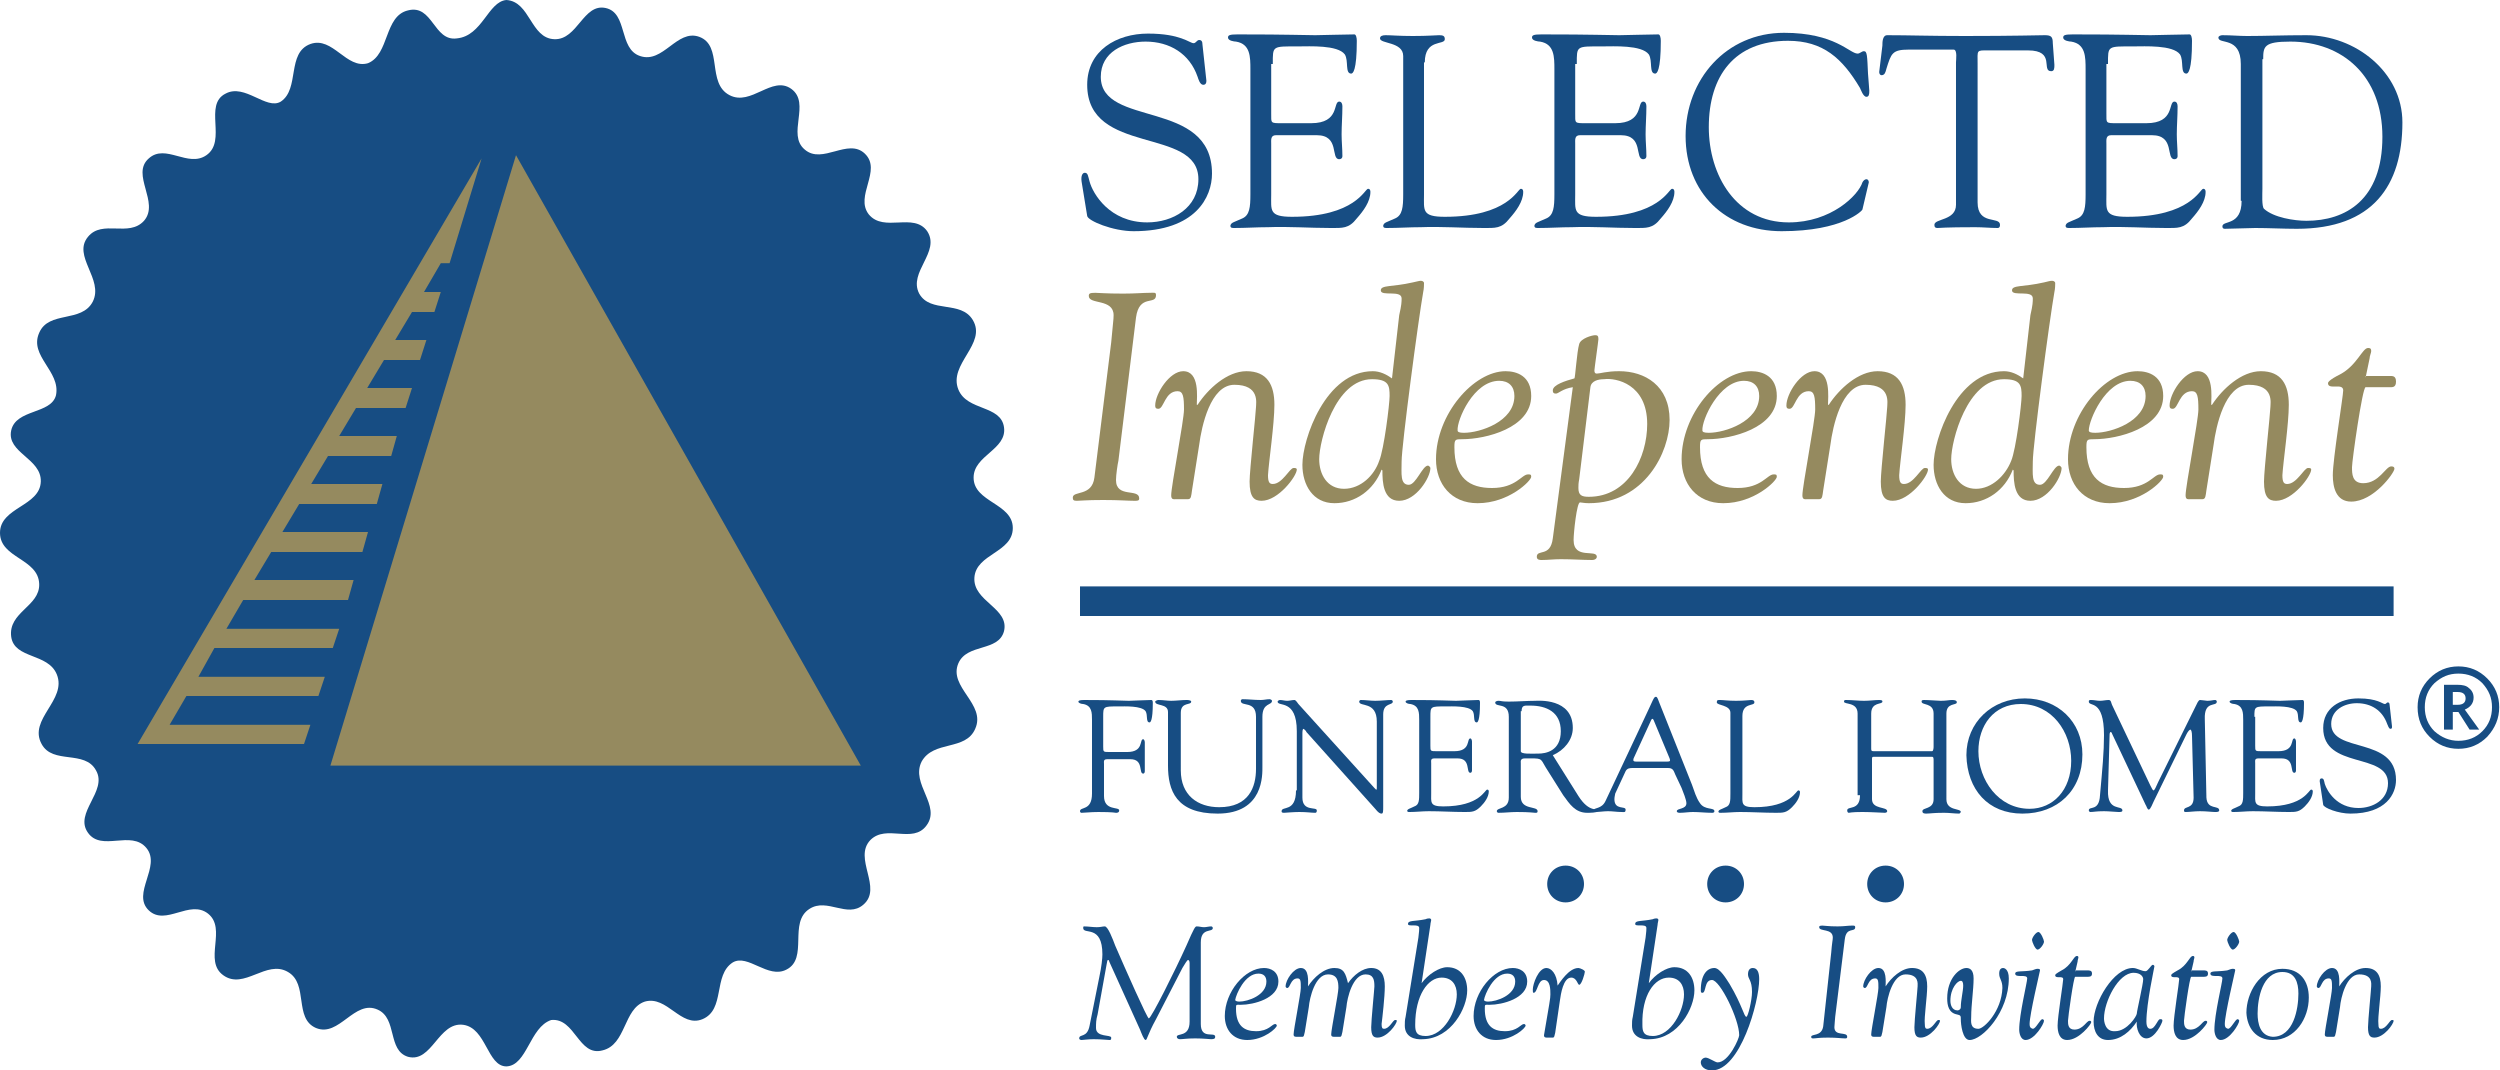 <?xml version="1.0" encoding="utf-8"?>
<!-- Generator: Adobe Illustrator 22.0.1, SVG Export Plug-In . SVG Version: 6.00 Build 0)  -->
<svg version="1.1" xmlns="http://www.w3.org/2000/svg" xmlns:xlink="http://www.w3.org/1999/xlink" x="0px" y="0px" width="312.5px"
	 height="133.8px" viewBox="0 0 312.5 133.8" style="enable-background:new 0 0 312.5 133.8;" xml:space="preserve">
<style type="text/css">
	.st0{fill-rule:evenodd;clip-rule:evenodd;fill:#174D83;}
	.st1{fill:#174D83;}
	.st2{fill-rule:evenodd;clip-rule:evenodd;fill:#958A5F;}
</style>
<g id="Background">
</g>
<g id="Guides">
</g>
<g id="Foreground">
	<g>
		<g>
			<path class="st0" d="M148.7,127.7c0,2-1.6,1.4-1.6,1.9c0,0.2,0.2,0.3,0.4,0.3c0.4,0,0.8-0.1,1.9-0.1c1,0,1.8,0.1,2,0.1
				c0.4,0,0.5-0.1,0.5-0.3c0-0.7-1.8,0.4-1.8-1.6v-10.2c0-1.9,1.5-1.2,1.5-1.8c0-0.1-0.1-0.2-0.2-0.2c-0.3,0-0.6,0.1-0.9,0.1
				c-0.3,0-0.6-0.1-0.9-0.1c-0.2,0-0.3,0.1-1.3,2.4c-1.4,3.1-4.4,9.1-4.7,9.1c-0.2,0-2.9-6.1-4.2-9.1c-0.3-0.8-0.9-2.4-1.3-2.4
				c-0.3,0-0.5,0.1-1,0.1c-0.5,0-1.1-0.1-1.6-0.1c-0.1,0-0.1,0.1-0.1,0.2c0,0.9,2.4-0.5,2.4,3.3c0,0.5-0.1,1.5-0.4,2.9l-1.2,6
				c-0.3,1.6-1.3,1-1.3,1.6c0,0.1,0.1,0.2,0.3,0.2c0.2,0,0.8-0.1,1.5-0.1c1,0,1.7,0.1,2,0.1c0.2,0,0.2-0.1,0.2-0.3
				c0-0.4-1.9,0-1.9-1.2c0-0.6,0-1,0.2-1.7l1.1-6.1c0.1-0.5,0.1-0.7,0.2-0.7c0.1,0,0.1,0,0.2,0.3l3.8,8.4c0.2,0.5,0.5,1.3,0.7,1.3
				c0.2,0,0.2-0.6,1.3-2.6l3.3-6.4c0.3-0.5,0.6-1,0.7-1c0.1,0,0.2,0.1,0.2,0.4V127.7z"/>
			<path class="st0" d="M153.1,127c0,1.7,1,3,2.8,3c2.1,0,3.7-1.5,3.7-1.8c0-0.1-0.1-0.2-0.2-0.2c-0.4,0-0.8,0.9-2.4,0.9
				c-1.5,0-2.5-0.7-2.5-2.8c0-0.6,0-0.5,0.6-0.5c1.6,0,4.7-0.8,4.7-2.9c0-1.3-1-1.7-1.8-1.7C155.6,121,153.1,124,153.1,127z
				 M157.3,121.7c0.7,0,1,0.4,1,1c0,1.7-2.3,2.5-3.4,2.5c-0.3,0-0.5-0.1-0.5-0.2C154.5,124.3,155.6,121.7,157.3,121.7z"/>
			<path class="st0" d="M173.1,123.3c0-1.3-0.4-2.3-1.7-2.3c-1.1,0-2.2,0.9-2.9,1.9c-0.3-1.2-0.5-1.9-1.7-1.9
				c-1.3,0-2.6,1.2-3.3,2.3h0c0-0.5,0.2-2.3-0.9-2.3c-0.9,0-1.9,1.5-1.9,2.3c0,0.1,0.1,0.2,0.2,0.2c0.4,0,0.4-1.2,1.3-1.2
				c0.4,0,0.4,0.4,0.4,1.2c0,0.7-0.9,5.2-0.9,5.8c0,0.3,0.2,0.3,0.4,0.3h0.7c0.2,0,0.2-0.2,0.3-0.6l0.5-3.1c0.1-1.2,0.8-4.1,2.4-4.1
				c1.2,0,1.3,0.9,1.3,1.7c0,0.7-0.9,5.2-0.9,5.8c0,0.3,0.2,0.3,0.4,0.3h0.7c0.2,0,0.2-0.2,0.3-0.6l0.5-3.1c0.1-1.2,0.8-4.1,2.4-4.1
				c1,0,1.1,0.7,1.1,1.5c0,0.3-0.4,4.3-0.4,5.1c0,1.1,0.3,1.3,0.8,1.3c1.2,0,2.4-1.7,2.4-2.1c0-0.1-0.1-0.1-0.2-0.1
				c-0.3,0-0.7,1.1-1.4,1.1c-0.2,0-0.3-0.1-0.3-0.6C172.8,127.2,173.1,124.6,173.1,123.3z"/>
			<path class="st0" d="M180.2,122.2c1.3,0,1.9,0.9,1.9,2.1c0,2-1.6,5.2-3.9,5.2c-1.2,0-1.3-0.6-1.3-1.4
				C176.9,124.4,178.5,122.2,180.2,122.2z M175.7,127.1c-0.1,0.4-0.1,0.7-0.1,1.1c0,1.4,1.2,1.8,2.3,1.7c3.5-0.1,5.5-3.9,5.5-6.1
				c0-1.6-0.8-2.9-2.5-2.9c-1,0-2.4,0.9-3.2,2l0,0l1.1-7.3c0-0.2,0.1-0.5,0.1-0.6c0-0.1-0.1-0.2-0.2-0.2c-0.1,0-0.3,0-0.5,0.1
				c-1.4,0.3-2.2,0.1-2.2,0.6c0,0.4,1.4-0.1,1.4,0.5c0,0.2,0,0.4-0.1,1.2L175.7,127.1z"/>
			<path class="st0" d="M184.2,127c0,1.7,1,3,2.8,3c2.1,0,3.7-1.5,3.7-1.8c0-0.1-0.1-0.2-0.2-0.2c-0.4,0-0.8,0.9-2.4,0.9
				c-1.5,0-2.5-0.7-2.5-2.8c0-0.6,0-0.5,0.6-0.5c1.6,0,4.7-0.8,4.7-2.9c0-1.3-1-1.7-1.8-1.7C186.7,121,184.2,124,184.2,127z
				 M188.4,121.7c0.7,0,1,0.4,1,1c0,1.7-2.3,2.5-3.4,2.5c-0.3,0-0.5-0.1-0.5-0.2C185.6,124.3,186.7,121.7,188.4,121.7z"/>
			<path class="st0" d="M197.3,121c-1.2,0-2.3,1.8-2.6,2.2c-0.1-1.5-0.8-2.2-1.4-2.2c-1,0-1.7,2-1.7,2.7c0,0.2,0,0.4,0.1,0.4
				c0.5,0,0.5-1.6,1.3-1.6c0.8,0,0.8,1.2,0.8,1.8c0,0.5-0.1,1-0.8,5.1c0,0.3,0.2,0.3,0.4,0.3h0.7c0.2,0,0.2-0.2,0.3-0.6l0.6-4.1
				c0.1-0.7,0.4-2.8,1.4-2.8c0.7,0,0.8,0.9,1,0.9c0.3,0,0.7-1.4,0.7-1.6C198.2,121.3,197.5,121,197.3,121z"/>
			<path class="st0" d="M208.6,122.2c1.3,0,1.9,0.9,1.9,2.1c0,2-1.6,5.2-3.9,5.2c-1.2,0-1.3-0.6-1.3-1.4
				C205.2,124.4,206.8,122.2,208.6,122.2z M204.1,127.1c-0.1,0.4-0.1,0.7-0.1,1.1c0,1.4,1.2,1.8,2.3,1.7c3.5-0.1,5.5-3.9,5.5-6.1
				c0-1.6-0.8-2.9-2.5-2.9c-1,0-2.4,0.9-3.2,2l0,0l1.1-7.3c0-0.2,0.1-0.5,0.1-0.6c0-0.1-0.1-0.2-0.2-0.2c-0.1,0-0.3,0-0.5,0.1
				c-1.4,0.3-2.2,0.1-2.2,0.6c0,0.4,1.4-0.1,1.4,0.5c0,0.2,0,0.4-0.1,1.2L204.1,127.1z"/>
			<path class="st0" d="M219.1,121c-0.4,0-0.6,0.3-0.6,0.8c0,0.6,0.5,0.7,0.5,2.2c0,1-0.5,3.1-0.7,3.1c-0.3,0-0.5-1.4-2.1-4.1
				c-0.4-0.6-1.2-2-1.9-2c-0.9,0-1.7,0.8-1.7,2.8c0,0.3,0.1,0.3,0.2,0.3c0.5,0,0.2-1.6,1.2-1.6c1,0,3.4,4.9,3.4,6.9
				c0,0.4-1.3,3.4-2.7,3.4c-0.3,0-1.1-0.6-1.5-0.6c-0.2,0-0.6,0.2-0.6,0.6c0,0.5,0.5,1,1.4,1c3.5,0,5.9-8.5,5.9-11.4v0
				C219.9,121.6,219.7,121,219.1,121z"/>
			<path class="st0" d="M227.9,128.3c-0.2,1.3-1.5,0.9-1.5,1.3c0,0.2,0.1,0.2,0.3,0.2c0.3,0,0.6-0.1,1.8-0.1c1.1,0,1.7,0.1,2.1,0.1
				c0.2,0,0.3,0,0.3-0.2c0-0.7-1.6,0-1.6-1.2c0-0.3,0.1-1.1,0.1-1.3l1.2-9.7c0.2-1.6,1.3-0.8,1.3-1.5c0-0.2-0.1-0.2-0.4-0.2
				c-0.5,0-1,0.1-1.8,0.1c-1.2,0-1.6-0.1-1.9-0.1c-0.4,0-0.4,0.1-0.4,0.2c0,0.6,1.7,0.1,1.7,1.3c0,0.3-0.1,0.6-0.2,1.9L227.9,128.3z
				"/>
			<path class="st0" d="M240.9,123.3c0-1.4-0.5-2.3-1.9-2.3c-1.3,0-2.6,1.2-3.3,2.3h0c0-0.5,0.2-2.3-0.9-2.3c-0.9,0-1.9,1.5-1.9,2.3
				c0,0.1,0.1,0.2,0.2,0.2c0.4,0,0.4-1.2,1.3-1.2c0.4,0,0.4,0.4,0.4,1.2c0,0.7-0.9,5.2-0.9,5.8c0,0.3,0.2,0.3,0.4,0.3h0.7
				c0.2,0,0.2-0.2,0.3-0.6l0.5-3.1c0.1-1.2,0.8-4.1,2.4-4.1c1.7,0,1.5,1.2,1.5,1.5c0,0.3-0.4,4.3-0.4,5.1c0,1.1,0.3,1.3,0.8,1.3
				c1.2,0,2.4-1.7,2.4-2.1c0-0.1-0.1-0.1-0.2-0.1c-0.3,0-0.7,1.1-1.4,1.1c-0.2,0-0.3-0.1-0.3-0.6
				C240.5,127.2,240.9,124.6,240.9,123.3z"/>
			<path class="st0" d="M245.1,122.6c0.2,0,0.3,0.2,0.3,0.6c0,0.7-0.3,1.8-0.3,2.7c0,0.3-0.3,0.4-0.4,0.4c-0.7,0-0.9-0.7-0.9-1.2
				C243.8,123.5,244.7,122.6,245.1,122.6z M247.3,128.6c-1.1,0-0.9-1-0.9-1.5c0-1.5,0.3-3.4,0.3-4.8c0-1.1-0.5-1.3-0.9-1.3
				c-0.9,0-2.4,1.3-2.4,3.8c0,0.9,0.2,1.8,1.2,2c0.5,0.1,0.5,0.2,0.5,0.6c0,0.6,0.2,2.6,1.1,2.6c1.6,0,4.9-3.5,4.9-7.7
				c0-1.2-0.6-1.3-0.7-1.3c-0.3,0-0.5,0.2-0.5,0.7c0,0.7,0.4,0.8,0.4,1.8C250.2,126.4,248,128.6,247.3,128.6z"/>
			<path class="st0" d="M253.7,128c0-1.2,1.3-6.6,1.3-6.7c0-0.1,0-0.2-0.3-0.2c-0.2,0-0.4,0.1-0.7,0.2c-1.3,0.2-2.1,0-2.1,0.4
				c0,0.6,1.5,0,1.5,0.6c0,0.5-1,4.5-1,6.4c0,0.5,0.2,1.3,0.8,1.3c1.1,0,2.3-2,2.3-2.4c0-0.1-0.1-0.2-0.2-0.2
				c-0.3,0-0.8,1.2-1.2,1.2C253.8,128.5,253.7,128.4,253.7,128z M255.5,117.7c0-0.2-0.4-1.2-0.7-1.2c-0.3,0-0.8,0.7-0.8,1
				c0,0.2,0.4,1.2,0.7,1.2C255,118.7,255.5,118,255.5,117.7z"/>
			<path class="st0" d="M259.4,121.5l0.3-1.3c0-0.2,0.1-0.4,0.1-0.5c0-0.2-0.1-0.2-0.2-0.2c-0.4,0-0.7,1.2-1.9,1.8
				c-0.7,0.4-0.8,0.5-0.8,0.6c0,0.5,1,0,1,0.5c0,0.4-0.7,4.7-0.7,5.8c0,0.8,0.2,1.8,1.2,1.8c1.5,0,3-2,3-2.2c0-0.1,0-0.2-0.2-0.2
				c-0.4,0-0.8,1.1-1.9,1.1c-0.8,0-0.8-0.7-0.8-1.1c0-0.4,0.7-5.5,0.9-5.5h1.5c0.3,0,0.6,0,0.6-0.4c0-0.4-0.3-0.4-0.6-0.4H259.4z"/>
			<path class="st0" d="M263,127.3c0-2.1,1.8-5.7,3.7-5.7c0.9,0,1.2,0.5,1.2,0.8c0,0.6-0.8,4-0.8,4.3c0,0.3-1.2,2.2-2.7,2.2
				C263.1,129,263,127.6,263,127.3z M261.7,127.7c0,1.2,0.5,2.3,1.8,2.3c1.6,0,2.8-1.1,3.6-2.3l0,0c-0.1,0.8,0.3,2.1,1.2,2.1
				c1.1,0,2-2,2-2.2c0-0.2-0.1-0.2-0.3-0.2c-0.3,0-0.6,1.2-1.2,1.2c-0.1,0-0.5,0-0.5-0.9c0-2.3,1-6.8,1-6.9c0-0.1-0.1-0.2-0.2-0.2
				c-0.2,0-0.6,0.8-0.9,0.8c-0.3,0-0.5-0.1-0.8-0.2c-0.3-0.1-0.5-0.2-0.8-0.2C264.2,121,261.7,125.3,261.7,127.7z"/>
			<path class="st0" d="M273.9,121.5l0.3-1.3c0-0.2,0.1-0.4,0.1-0.5c0-0.2-0.1-0.2-0.2-0.2c-0.4,0-0.7,1.2-1.9,1.8
				c-0.7,0.4-0.8,0.5-0.8,0.6c0,0.5,1,0,1,0.5c0,0.4-0.7,4.7-0.7,5.8c0,0.8,0.2,1.8,1.2,1.8c1.5,0,3-2,3-2.2c0-0.1,0-0.2-0.2-0.2
				c-0.4,0-0.8,1.1-1.9,1.1c-0.8,0-0.8-0.7-0.8-1.1c0-0.4,0.7-5.5,0.9-5.5h1.5c0.3,0,0.6,0,0.6-0.4c0-0.4-0.3-0.4-0.6-0.4H273.9z"/>
			<path class="st0" d="M278.1,128c0-1.2,1.3-6.6,1.3-6.7c0-0.1,0-0.2-0.3-0.2c-0.2,0-0.4,0.1-0.7,0.2c-1.3,0.2-2.1,0-2.1,0.4
				c0,0.6,1.5,0,1.5,0.6c0,0.5-1,4.5-1,6.4c0,0.5,0.2,1.3,0.8,1.3c1.1,0,2.3-2,2.3-2.4c0-0.1-0.1-0.2-0.2-0.2
				c-0.3,0-0.8,1.2-1.2,1.2C278.2,128.5,278.1,128.4,278.1,128z M279.9,117.7c0-0.2-0.4-1.2-0.7-1.2c-0.3,0-0.8,0.7-0.8,1
				c0,0.2,0.4,1.2,0.7,1.2C279.4,118.7,279.9,118,279.9,117.7z"/>
			<path class="st0" d="M284.1,130c2.8,0,4.5-2.7,4.5-5.3c0-2.1-1.1-3.6-3.3-3.6c-2.8,0-4.5,3-4.5,5.5
				C280.9,128.5,282,130,284.1,130z M282.2,126.7c0-1.9,0.6-5.2,3.1-5.2c1.6,0,2,1.3,2,2.7c0,1.9-0.6,5.4-3.2,5.4
				C282.5,129.5,282.2,127.9,282.2,126.7z"/>
			<path class="st0" d="M297.6,123.3c0-1.4-0.5-2.3-1.9-2.3c-1.3,0-2.6,1.2-3.3,2.3h0c0-0.5,0.2-2.3-0.9-2.3c-0.9,0-1.9,1.5-1.9,2.3
				c0,0.1,0.1,0.2,0.2,0.2c0.4,0,0.4-1.2,1.3-1.2c0.4,0,0.4,0.4,0.4,1.2c0,0.7-0.9,5.2-0.9,5.8c0,0.3,0.2,0.3,0.4,0.3h0.7
				c0.2,0,0.2-0.2,0.3-0.6l0.5-3.1c0.1-1.2,0.8-4.1,2.4-4.1c1.7,0,1.5,1.2,1.5,1.5c0,0.3-0.4,4.3-0.4,5.1c0,1.1,0.3,1.3,0.8,1.3
				c1.2,0,2.4-1.7,2.4-2.1c0-0.1-0.1-0.1-0.2-0.1c-0.3,0-0.7,1.1-1.4,1.1c-0.2,0-0.3-0.1-0.3-0.6
				C297.2,127.2,297.6,124.6,297.6,123.3z"/>
		</g>
		<g>
			<g>
				<path class="st1" d="M193.4,110.5c0-1.3,1-2.3,2.3-2.3c1.3,0,2.3,1,2.3,2.3c0,1.3-1,2.3-2.3,2.3
					C194.4,112.8,193.4,111.8,193.4,110.5z"/>
				<path class="st1" d="M195.7,110.5"/>
			</g>
			<g>
				<path class="st1" d="M213.4,110.5c0-1.3,1-2.3,2.3-2.3c1.3,0,2.3,1,2.3,2.3c0,1.3-1,2.3-2.3,2.3
					C214.4,112.8,213.4,111.8,213.4,110.5z"/>
				<path class="st1" d="M215.7,110.5"/>
			</g>
			<g>
				<path class="st1" d="M233.4,110.5c0-1.3,1-2.3,2.3-2.3c1.3,0,2.3,1,2.3,2.3c0,1.3-1,2.3-2.3,2.3
					C234.4,112.8,233.4,111.8,233.4,110.5z"/>
				<path class="st1" d="M235.7,110.5"/>
			</g>
		</g>
		<path class="st0" d="M307.3,83.3c1.4,0,2.6,0.5,3.6,1.5c1,1,1.5,2.2,1.5,3.6c0,1.4-0.5,2.6-1.5,3.7c-1,1-2.2,1.5-3.6,1.5
			s-2.6-0.5-3.6-1.5c-1-1-1.5-2.2-1.5-3.7c0-1.4,0.5-2.6,1.5-3.6C304.7,83.8,305.9,83.3,307.3,83.3z M307.3,92.6
			c1.2,0,2.2-0.4,3-1.2c0.8-0.8,1.2-1.8,1.2-3c0-1.2-0.4-2.1-1.2-3c-0.8-0.8-1.8-1.2-3-1.2c-1.2,0-2.1,0.4-3,1.2
			c-0.8,0.8-1.2,1.8-1.2,3c0,1.2,0.4,2.2,1.2,3C305.2,92.2,306.2,92.6,307.3,92.6z M309.9,91.2h-1.2l-1.4-2.2h-0.7v2.2h-1.1v-5.6
			h1.7c0.6,0,1.1,0.1,1.4,0.4c0.4,0.3,0.6,0.7,0.6,1.2c0,0.7-0.4,1.2-1.1,1.5L309.9,91.2z M306.6,88.1h0.6c0.7,0,1-0.3,1-0.8
			c0-0.5-0.3-0.8-1-0.8h-0.6V88.1z"/>
		<g>
			<path class="st0" d="M63.3,133.3c-2.4,0-2.5-4.8-5.4-5.2c-3.1-0.4-3.9,4.8-6.9,4c-2.6-0.8-1.3-4.8-3.8-5.9
				c-2.9-1.3-4.8,3.5-7.7,2.3c-2.8-1.2-0.9-5.5-3.5-7c-2.7-1.6-5.5,2.3-8.1,0.4c-2.5-1.8,0.5-5.8-1.9-7.7c-2.3-1.8-5.3,1.6-7.4-0.4
				c-2.2-2.1,1.6-5.5-0.3-7.8c-1.9-2.3-5.6,0.5-7.3-1.9c-1.8-2.5,2.5-5.2,1-7.8c-1.4-2.6-5.4-0.7-6.8-3.3c-1.7-3.1,3.2-5.5,1.9-8.7
				c-1.1-2.7-5.3-1.9-5.7-4.7C1,76.5,5,75.8,4.9,73C4.8,69.8,0,69.8,0,66.6c0-3.2,5-3.3,5.1-6.4c0.1-2.9-4.3-3.6-3.7-6.4
				C2,51.1,6.4,51.8,7,49.4c0.6-3-3.4-4.9-2.1-7.8c1.2-2.8,5.3-1.2,6.7-3.9C13,34.9,9,32,11,29.6c1.8-2.2,5.1,0.1,7-2
				c2-2.3-1.7-5.8,0.6-7.8c2.1-1.9,4.9,1.2,7.2-0.4c2.6-1.8-0.4-6.3,2.4-7.7c2.4-1.3,5.1,2.1,6.9,1c2.4-1.6,0.7-6.1,3.7-7.2
				c2.8-1,4.5,3.2,7.2,2.4C48.7,6.8,48,2,51,1.3c3.1-0.8,3.2,3.9,6.1,3.5C60.3,4.5,61,0.2,63.3,0c3,0.2,3,4.8,6,4.9
				c2.9,0.1,3.6-4.5,6.4-3.9c2.8,0.6,1.6,5.1,4.3,6c2.9,1,4.6-3.4,7.4-2.4c3,1.1,0.9,5.8,3.8,7.3c2.7,1.4,5.3-2.5,7.7-0.8
				c2.5,1.8-0.6,5.7,1.7,7.6c2.2,1.9,5.4-1.5,7.5,0.5c2.2,2.1-1.3,5.3,0.5,7.6c1.9,2.3,5.6-0.3,7.3,2.1c1.7,2.6-2.4,5.1-1,7.8
				c1.4,2.5,5.2,0.8,6.7,3.3c1.8,3-3.1,5.5-1.8,8.7c1.1,2.7,5.3,1.9,5.7,4.7c0.4,2.8-3.8,3.5-3.8,6.3c0,3.1,4.9,3.2,4.9,6.3
				c0,3.1-4.6,3.2-4.8,6.2c-0.2,3,4.4,3.8,3.7,6.7c-0.7,2.6-4.6,1.5-5.7,4c-1.3,3,3.5,5.1,2.1,8.2c-1.2,2.8-5.2,1.4-6.7,4.1
				c-1.4,2.8,2.5,5.5,0.6,8c-1.7,2.3-5-0.2-7,1.8c-2.2,2.3,1.6,6-0.9,8.1c-2,1.7-4.5-0.9-6.7,0.5c-2.7,1.7-0.1,6.2-2.9,7.6
				c-2.3,1.2-4.8-2-6.7-0.9c-2.5,1.6-0.9,5.9-3.8,7.1c-2.7,1.1-4.4-3-7.2-2.2c-2.7,0.9-2.3,5.4-5.3,6.1c-3,0.8-3.4-4.1-6.4-3.8
				C66.2,128.4,65.9,133.2,63.3,133.3z"/>
			<polygon class="st2" points="64.5,19.4 41.3,95.7 107.6,95.7 			"/>
			<polygon class="st2" points="60.2,19.8 56.2,32.9 55.1,32.9 53,36.5 55.1,36.5 54.3,39 51.5,39 49.4,42.5 53.3,42.5 52.5,45 
				48,45 45.9,48.5 51.5,48.5 50.7,51 44.5,51 42.4,54.5 49.6,54.5 48.9,57 41,57 38.9,60.5 47.8,60.5 47.1,63 37.4,63 35.3,66.5 
				46,66.5 45.3,69 33.9,69 31.8,72.5 44.2,72.5 43.5,75 30.4,75 28.3,78.6 42.4,78.6 41.6,81 26.8,81 24.8,84.6 40.6,84.6 39.8,87 
				23.3,87 21.2,90.6 38.8,90.6 38,93 17.2,93 			"/>
		</g>
		<g>
			<path class="st0" d="M135.9,27c0.1,0.6,3.2,1.9,5.8,1.9c7.8,0,9.8-4.3,9.8-7.2c0-9.4-13.9-5.7-13.9-12.1c0-3.1,2.9-4.4,5.6-4.4
				c3,0,5.5,1.5,6.5,4.4c0.1,0.3,0.3,1,0.7,1c0.3,0,0.4-0.2,0.4-0.5l-0.5-4.6c0-0.4-0.2-0.5-0.4-0.5c-0.3,0-0.4,0.4-0.7,0.4
				c-0.5,0-1.6-1.2-5.7-1.2c-3.9,0-7.6,2.1-7.6,6.4c0,8.9,13.9,5.2,13.9,11.8c0,3.6-3.2,5.4-6.4,5.4c-4.7,0-6.8-3.6-7.2-5.1
				c-0.2-0.7-0.2-1.1-0.6-1.1c-0.3,0-0.5,0.4-0.4,1.1L135.9,27z"/>
			<path class="st0" d="M159.1,8c0-2.3-0.1-2.2,3.2-2.2c1.4,0,4.9-0.2,5.8,1c0.5,0.8,0,2.4,0.8,2.4c0.2,0,0.7-0.3,0.7-4.1
				c0-0.4-0.1-0.8-0.3-0.8c-1.1,0-4.2,0.1-4.9,0.1c-1.4,0-3.2-0.1-9.7-0.1c-1,0-1.2,0.1-1.2,0.4c0,0.4,0.8,0.5,1,0.5
				c1.8,0.3,1.8,1.9,1.8,3.5v15.6c0,1.6-0.1,2.6-1,3c-1.1,0.5-1.4,0.5-1.5,0.9c0,0.3,0.2,0.3,0.5,0.3c1.4,0,2.8-0.1,4.2-0.1
				c2.6-0.1,5.2,0.1,7.8,0.1c1.5,0,2.3,0.1,3.3-1.2c0.8-0.9,1.7-2.1,1.7-3.3c0-0.1,0-0.4-0.3-0.4c-0.4,0-1.6,3.5-9.5,3.5
				c-2.9,0-2.6-0.8-2.6-2.8v-6.3c0-0.5-0.1-1.1,0.6-1.1h5.1c2.9,0,1.7,3,2.8,3c0.2,0,0.4-0.1,0.4-0.4c0-0.9-0.1-1.8-0.1-2.7
				c0-1.1,0.1-2.3,0.1-3.5c0-0.3-0.1-0.6-0.4-0.6c-0.8,0,0.1,2.7-3.5,2.7h-3.7c-1.4,0-1.3,0-1.3-1.2V8z"/>
			<path class="st0" d="M178.1,7.8c0-3,2.5-2.1,2.5-2.9c0-0.4-0.2-0.5-0.7-0.5c-0.5,0-1.3,0.1-3.3,0.1c-1.7,0-2.7-0.1-3.4-0.1
				c-0.4,0-0.7,0.1-0.7,0.4c0,0.7,2.9,0.4,2.9,2.2v17.3c0,1.6-0.1,2.6-1,3c-1.1,0.5-1.4,0.5-1.5,0.9c0,0.3,0.2,0.3,0.5,0.3
				c1.4,0,2.8-0.1,4.2-0.1c2.6-0.1,5.2,0.1,7.8,0.1c1.5,0,2.3,0.1,3.3-1.2c0.8-0.9,1.7-2.1,1.7-3.3c0-0.1,0-0.4-0.3-0.4
				c-0.4,0-1.6,3.5-9.5,3.5c-2.9,0-2.6-0.8-2.6-2.8V7.8z"/>
			<path class="st0" d="M197.1,8c0-2.3-0.1-2.2,3.2-2.2c1.4,0,4.9-0.2,5.8,1c0.5,0.8,0,2.4,0.8,2.4c0.2,0,0.7-0.3,0.7-4.1
				c0-0.4-0.1-0.8-0.3-0.8c-1.1,0-4.2,0.1-4.9,0.1c-1.4,0-3.2-0.1-9.7-0.1c-1,0-1.2,0.1-1.2,0.4c0,0.4,0.8,0.5,1,0.5
				c1.8,0.3,1.8,1.9,1.8,3.5v15.6c0,1.6-0.1,2.6-1,3c-1.1,0.5-1.4,0.5-1.5,0.9c0,0.3,0.2,0.3,0.5,0.3c1.4,0,2.8-0.1,4.2-0.1
				c2.6-0.1,5.2,0.1,7.8,0.1c1.5,0,2.3,0.1,3.3-1.2c0.8-0.9,1.7-2.1,1.7-3.3c0-0.1,0-0.4-0.3-0.4c-0.4,0-1.6,3.5-9.5,3.5
				c-2.9,0-2.6-0.8-2.6-2.8v-6.3c0-0.5-0.1-1.1,0.6-1.1h5.1c2.9,0,1.7,3,2.8,3c0.2,0,0.4-0.1,0.4-0.4c0-0.9-0.1-1.8-0.1-2.7
				c0-1.1,0.1-2.3,0.1-3.5c0-0.3-0.1-0.6-0.4-0.6c-0.8,0,0.1,2.7-3.5,2.7h-3.7c-1.4,0-1.3,0-1.3-1.2V8z"/>
			<path class="st0" d="M210.7,17c0,7.1,5,11.9,12,11.9c7.7,0,10.1-2.6,10.1-2.7l0.8-3.4c0-0.2-0.1-0.4-0.3-0.4
				c-0.2,0-0.4,0.2-0.5,0.4c-0.5,1.6-3.9,5-9.2,5c-6.6,0-10-5.9-10-11.9c0-6.4,3.2-10.8,9.9-10.8c4.4,0,6.8,2.2,9,5.9
				c0.1,0.2,0.4,1.1,0.8,1.1c0.6,0,0.3-1.1,0.2-2.9c-0.1-2.2-0.1-2.8-0.5-2.8c-0.3,0-0.5,0.3-0.8,0.3c-1,0-2.8-2.6-9.2-2.6
				C215.8,4.1,210.7,9.9,210.7,17z"/>
			<path class="st0" d="M244.5,25.6c0,2-2.7,1.7-2.7,2.5c0,0.3,0.1,0.4,0.4,0.4c0.2,0,0.9-0.1,4.7-0.1c1,0,1.9,0.1,2.8,0.1
				c0.3,0,0.3-0.3,0.3-0.4c0-1.1-2.8,0.1-2.8-2.8V8c0-1.8-0.2-1.7,1.4-1.7h4.9c3.5,0,1.6,2.6,2.9,2.6c0.4,0,0.4-0.4,0.4-0.8
				l-0.2-2.7c0-0.8-0.2-1-1-1c-0.7,0-3.8,0.1-10,0.1c-4.4,0-7-0.1-9.7-0.1c-0.6,0-0.6,0.9-0.6,1.3l-0.4,3.3c0,0.2,0.1,0.4,0.3,0.4
				c0.4,0,0.5-0.4,0.6-0.8c0.6-1.9,0.7-2.4,2.8-2.4h5.6c0.5,0,0.3,1.3,0.3,1.6V25.6z"/>
			<path class="st0" d="M263.5,8c0-2.3-0.1-2.2,3.2-2.2c1.4,0,4.9-0.2,5.8,1c0.5,0.8,0,2.4,0.8,2.4c0.2,0,0.7-0.3,0.7-4.1
				c0-0.4-0.1-0.8-0.3-0.8c-1.1,0-4.2,0.1-4.9,0.1c-1.4,0-3.2-0.1-9.7-0.1c-1,0-1.2,0.1-1.2,0.4c0,0.4,0.8,0.5,1,0.5
				c1.8,0.3,1.8,1.9,1.8,3.5v15.6c0,1.6-0.1,2.6-1,3c-1.1,0.5-1.4,0.5-1.5,0.9c0,0.3,0.2,0.3,0.5,0.3c1.4,0,2.8-0.1,4.2-0.1
				c2.6-0.1,5.2,0.1,7.8,0.1c1.5,0,2.3,0.1,3.3-1.2c0.8-0.9,1.7-2.1,1.7-3.3c0-0.1,0-0.4-0.3-0.4c-0.4,0-1.6,3.5-9.5,3.5
				c-2.9,0-2.6-0.8-2.6-2.8v-6.3c0-0.5-0.1-1.1,0.6-1.1h5.1c2.9,0,1.7,3,2.8,3c0.2,0,0.4-0.1,0.4-0.4c0-0.9-0.1-1.8-0.1-2.7
				c0-1.1,0.1-2.3,0.1-3.5c0-0.3-0.1-0.6-0.4-0.6c-0.8,0,0.1,2.7-3.5,2.7h-3.7c-1.4,0-1.3,0-1.3-1.2V8z"/>
			<path class="st0" d="M282.9,7.4c0-1.6,0.1-2.2,3.4-2.2c6.5,0,11.5,4.3,11.5,11.9c0,7.9-4.6,10.5-9.5,10.5c-1.5,0-4.1-0.4-5.3-1.5
				c-0.3-0.3-0.2-1.9-0.2-2.5V7.4z M280.2,25.1c0,3.2-2.4,2.4-2.4,3.2c0,0.2,0.1,0.3,0.3,0.3c0.2,0,3.5-0.1,3.8-0.1
				c1.7,0,3.5,0.1,5.2,0.1c9.5,0,13.2-5.4,13.2-13.3c0-6.3-5.9-10.9-12-10.9c-2.9,0-5.2,0.1-7.4,0.1c-1,0-2-0.1-3.1-0.1
				c-0.2,0-0.5,0.1-0.5,0.3c0,0.9,2.8-0.2,2.8,3.3V25.1z"/>
		</g>
		<g>
			<path class="st2" d="M136.8,59.7c-0.3,2.4-2.7,1.6-2.7,2.5c0,0.3,0.1,0.4,0.5,0.4c0.5,0,1.1-0.1,3.3-0.1c2,0,3.1,0.1,3.9,0.1
				c0.4,0,0.6,0,0.6-0.3c0-1.3-2.9,0-2.9-2.3c0-0.6,0.2-2,0.3-2.4l2.2-17.9c0.4-3,2.5-1.5,2.5-2.8c0-0.4-0.2-0.3-0.8-0.3
				c-0.8,0-1.8,0.1-3.3,0.1c-2.3,0-3-0.1-3.5-0.1c-0.7,0-0.8,0.1-0.8,0.4c0,1.1,3.1,0.3,3.1,2.4c0,0.6-0.1,1.1-0.3,3.4L136.8,59.7z"
				/>
			<path class="st2" d="M159.3,50.6c0-2.5-0.9-4.2-3.5-4.2c-2.4,0-4.8,2.2-6.1,4.2h-0.1c0-0.9,0.4-4.2-1.7-4.2
				c-1.7,0-3.5,2.8-3.5,4.3c0,0.3,0.1,0.4,0.4,0.4c0.7,0,0.8-2.2,2.4-2.2c0.7,0,0.8,0.7,0.8,2.3c0,1.3-1.6,9.6-1.6,10.7
				c0,0.6,0.3,0.5,0.7,0.5h1.4c0.4,0,0.4-0.4,0.5-1.1l0.9-5.7c0.3-2.3,1.4-7.5,4.4-7.5c3.2,0,2.7,2.3,2.7,2.8c0,0.6-0.8,7.9-0.8,9.3
				c0,2,0.6,2.4,1.5,2.4c2.1,0,4.4-3.1,4.4-3.9c0-0.2-0.2-0.2-0.4-0.2c-0.5,0-1.4,2-2.6,2c-0.4,0-0.6-0.2-0.6-1.1
				C158.6,57.7,159.3,53,159.3,50.6z"/>
			<path class="st2" d="M168,61.1c-2.1,0-3.1-1.8-3.1-3.7c0-2.3,2-10,6.6-10c2.1,0,2.2,0.8,2.2,2.1c0,1-0.7,6.7-1.3,8.1
				C171.8,59.4,170.1,61.1,168,61.1z M174,47.3c-0.7-0.5-1.5-0.9-2.4-0.9c-5.9,0-8.8,8.5-8.8,11.7c0,2.5,1.3,4.8,4,4.8
				c2.6,0,4.9-1.6,5.9-4.2l0.1,0.1c0,1.5,0.1,3.8,2.1,3.8c2.1,0,3.9-2.9,3.9-4.1c0-0.1-0.2-0.3-0.3-0.3c-0.7,0-1.5,2.4-2.4,2.4
				c-1.1,0-0.9-1.4-0.9-2.9c0-2,2.1-17.8,2.7-21.2c0.1-0.4,0.1-1,0.1-1.1c0-0.2-0.2-0.3-0.4-0.3s-0.5,0.1-1,0.2c-2.6,0.6-4,0.3-4,1
				c0,0.8,2.6-0.1,2.6,1c0,0.4,0,0.8-0.3,2.1L174,47.3z"/>
			<path class="st2" d="M179.5,57.4c0,3.1,1.9,5.5,5.2,5.5c3.9,0,6.7-2.8,6.7-3.3c0-0.3-0.1-0.3-0.4-0.3c-0.8,0-1.5,1.7-4.5,1.7
				c-2.8,0-4.7-1.2-4.7-5.1c0-1,0.1-1,1-1c2.9,0,8.6-1.4,8.6-5.4c0-2.5-1.8-3.1-3.2-3.1C184.2,46.4,179.5,51.8,179.5,57.4z
				 M187.4,47.6c1.2,0,1.9,0.7,1.9,1.9c0,3.2-4.3,4.6-6.3,4.6c-0.6,0-0.8-0.1-0.8-0.3C182.1,52.5,184.2,47.6,187.4,47.6z"/>
			<path class="st2" d="M198.8,48.4c0.1-0.8,1-1,1.7-1c1.5-0.2,5.4,0.6,5.4,5.6c0,4.2-2.4,9.1-7.3,9.1c-0.9,0-1.3-0.2-1.3-1.1
				c0-0.3,0-0.6,0.1-1.1L198.8,48.4z M194.1,67.3c-0.3,2.4-2,1.3-2,2.3c0,0.4,0.4,0.4,0.6,0.4c0.8,0,1.5-0.1,2.4-0.1
				c1.4,0,2.8,0.1,3.9,0.1c0.4,0,0.6-0.2,0.6-0.4c0-1-2.9,0.4-2.9-2.1c0-0.9,0.4-4.7,0.8-4.7c0.2,0,0.5,0.1,1.1,0.1
				c7,0,10.1-6.4,10.1-10.4c0-4.3-3.1-6.1-6.3-6.1c-1.6,0-2.4,0.3-2.8,0.3c-0.2,0-0.3-0.1-0.3-0.4c0-0.2,0.5-3.7,0.5-3.9
				c0-0.4-0.1-0.5-0.4-0.5c-0.4,0-1.8,0.4-2,1.1c-0.3,1-0.5,4.3-0.6,4.3c-1.1,0.3-2.7,0.8-2.7,1.5c0,0.3,0.1,0.4,0.4,0.4
				c0.3,0,0.8-0.6,2.1-0.8L194.1,67.3z"/>
			<path class="st2" d="M210.2,57.4c0,3.1,1.9,5.5,5.2,5.5c3.9,0,6.7-2.8,6.7-3.3c0-0.3-0.1-0.3-0.4-0.3c-0.8,0-1.5,1.7-4.5,1.7
				c-2.8,0-4.7-1.2-4.7-5.1c0-1,0.1-1,1-1c2.9,0,8.6-1.4,8.6-5.4c0-2.5-1.8-3.1-3.2-3.1C214.8,46.4,210.2,51.8,210.2,57.4z
				 M218,47.6c1.2,0,1.9,0.7,1.9,1.9c0,3.2-4.3,4.6-6.3,4.6c-0.6,0-0.8-0.1-0.8-0.3C212.7,52.5,214.9,47.6,218,47.6z"/>
			<path class="st2" d="M238.2,50.6c0-2.5-0.9-4.2-3.5-4.2c-2.4,0-4.8,2.2-6.1,4.2h-0.1c0-0.9,0.4-4.2-1.7-4.2
				c-1.7,0-3.5,2.8-3.5,4.3c0,0.3,0.1,0.4,0.4,0.4c0.7,0,0.8-2.2,2.4-2.2c0.7,0,0.8,0.7,0.8,2.3c0,1.3-1.6,9.6-1.6,10.7
				c0,0.6,0.3,0.5,0.7,0.5h1.4c0.4,0,0.4-0.4,0.5-1.1l0.9-5.7c0.3-2.3,1.4-7.5,4.4-7.5c3.2,0,2.7,2.3,2.7,2.8c0,0.6-0.8,7.9-0.8,9.3
				c0,2,0.6,2.4,1.5,2.4c2.1,0,4.4-3.1,4.4-3.9c0-0.2-0.2-0.2-0.4-0.2c-0.5,0-1.4,2-2.6,2c-0.4,0-0.6-0.2-0.6-1.1
				C237.5,57.7,238.2,53,238.2,50.6z"/>
			<path class="st2" d="M247,61.1c-2.1,0-3.1-1.8-3.1-3.7c0-2.3,2-10,6.6-10c2.1,0,2.2,0.8,2.2,2.1c0,1-0.7,6.7-1.3,8.1
				C250.7,59.4,249,61.1,247,61.1z M252.9,47.3c-0.7-0.5-1.5-0.9-2.4-0.9c-5.9,0-8.8,8.5-8.8,11.7c0,2.5,1.3,4.8,4,4.8
				c2.6,0,4.9-1.6,5.9-4.2l0.1,0.1c0,1.5,0.1,3.8,2.1,3.8c2.1,0,3.9-2.9,3.9-4.1c0-0.1-0.2-0.3-0.3-0.3c-0.7,0-1.5,2.4-2.4,2.4
				c-1.1,0-0.9-1.4-0.9-2.9c0-2,2.1-17.8,2.7-21.2c0.1-0.4,0.1-1,0.1-1.1c0-0.2-0.2-0.3-0.4-0.3c-0.3,0-0.5,0.1-1,0.2
				c-2.6,0.6-4,0.3-4,1c0,0.8,2.6-0.1,2.6,1c0,0.4,0,0.8-0.3,2.1L252.9,47.3z"/>
			<path class="st2" d="M258.5,57.4c0,3.1,1.9,5.5,5.2,5.5c3.9,0,6.7-2.8,6.7-3.3c0-0.3-0.1-0.3-0.4-0.3c-0.8,0-1.5,1.7-4.5,1.7
				c-2.8,0-4.7-1.2-4.7-5.1c0-1,0.1-1,1-1c2.9,0,8.6-1.4,8.6-5.4c0-2.5-1.8-3.1-3.2-3.1C263.1,46.4,258.5,51.8,258.5,57.4z
				 M266.3,47.6c1.2,0,1.9,0.7,1.9,1.9c0,3.2-4.3,4.6-6.3,4.6c-0.6,0-0.8-0.1-0.8-0.3C261.1,52.5,263.2,47.6,266.3,47.6z"/>
			<path class="st2" d="M286.1,50.6c0-2.5-0.9-4.2-3.5-4.2c-2.4,0-4.8,2.2-6.1,4.2h-0.1c0-0.9,0.4-4.2-1.7-4.2
				c-1.7,0-3.5,2.8-3.5,4.3c0,0.3,0.1,0.4,0.4,0.4c0.7,0,0.8-2.2,2.4-2.2c0.7,0,0.8,0.7,0.8,2.3c0,1.3-1.6,9.6-1.6,10.7
				c0,0.6,0.3,0.5,0.7,0.5h1.4c0.4,0,0.4-0.4,0.5-1.1l0.9-5.7c0.3-2.3,1.4-7.5,4.4-7.5c3.2,0,2.7,2.3,2.7,2.8c0,0.6-0.8,7.9-0.8,9.3
				c0,2,0.6,2.4,1.5,2.4c2.1,0,4.4-3.1,4.4-3.9c0-0.2-0.2-0.2-0.4-0.2c-0.5,0-1.4,2-2.6,2c-0.4,0-0.6-0.2-0.6-1.1
				C285.4,57.7,286.1,53,286.1,50.6z"/>
			<path class="st2" d="M295.7,47.2l0.5-2.4c0-0.3,0.2-0.7,0.2-0.9c0-0.4-0.2-0.4-0.4-0.4c-0.7,0-1.4,2.2-3.5,3.3
				c-1.4,0.7-1.5,1-1.5,1.1c0,0.9,1.9-0.1,1.9,0.9c0,0.7-1.3,8.6-1.3,10.6c0,1.5,0.4,3.3,2.3,3.3c2.8,0,5.4-3.6,5.4-4.1
				c0-0.1,0-0.3-0.4-0.3c-0.7,0-1.5,2.1-3.5,2.1c-1.4,0-1.4-1.2-1.4-2c0-0.8,1.3-10,1.7-10h2.8c0.5,0,1,0.1,1-0.7
				c0-0.8-0.5-0.7-1-0.7H295.7z"/>
		</g>
		<g>
			<polygon class="st1" points="135,73.3 299.2,73.3 299.2,77 135,77 135,73.3 			"/>
			<path class="st1" d="M217.1,75.2"/>
		</g>
		<g>
			<path class="st0" d="M137.9,89.6c0-1.3,0-1.3,1.9-1.3c0.8,0,2.9-0.1,3.4,0.6c0.3,0.5,0,1.4,0.5,1.4c0.1,0,0.4-0.2,0.4-2.4
				c0-0.2,0-0.4-0.2-0.4c-0.6,0-2.4,0.1-2.8,0.1c-0.8,0-1.9-0.1-5.6-0.1c-0.6,0-0.7,0.1-0.7,0.2c0,0.2,0.4,0.3,0.6,0.3
				c1.1,0.2,1.1,1.1,1.1,2v9.2c0,2.2-1.5,1.6-1.5,2.2c0,0,0,0.2,0.2,0.2c0.4,0,1.1-0.1,2.1-0.1c1.9,0,2.1,0.1,2.2,0.1
				c0.1,0,0.4,0,0.4-0.3c0-0.5-1.9,0.1-1.9-1.8v-4c0-0.3-0.1-0.6,0.4-0.6h2.9c1.7,0,1,1.8,1.6,1.8c0.1,0,0.2-0.1,0.2-0.3
				c0-0.5,0-1.1,0-1.6c0-0.6,0-1.3,0-2c0-0.2-0.1-0.4-0.2-0.4c-0.5,0,0.1,1.6-2,1.6h-2.2c-0.8,0-0.8,0-0.8-0.7V89.6z"/>
			<path class="st0" d="M147.6,89.1c0-1.4,1.3-0.9,1.3-1.4c0-0.2-0.5-0.2-0.6-0.2c-0.6,0-1.3,0.1-1.9,0.1c-0.5,0-1-0.1-1.6-0.1
				c-0.1,0-0.4,0.1-0.4,0.2c0,0.6,1.6,0.2,1.6,1.3v6.7c0,3.1,1,6,6.2,6c5.8,0,5.6-4.9,5.6-5.9v-6.2c0-1.8,1.2-1.4,1.2-2
				c0-0.1-0.2-0.2-0.3-0.2c-0.4,0-0.7,0.1-1.1,0.1c-0.8,0-1.6-0.1-2.3-0.1c-0.1,0-0.2,0.1-0.2,0.2c0,0.8,1.9-0.1,1.9,2v6.5
				c0,2.3-0.9,4.8-4.6,4.8c-2.7,0-4.8-1.5-4.8-4.6V89.1z"/>
			<path class="st0" d="M162,98.8c0,2.8-1.8,1.9-1.8,2.6c0,0.1,0,0.2,0.3,0.2c0.1,0,1.2-0.1,1.9-0.1c1,0,1.5,0.1,2,0.1
				c0.2,0,0.2-0.2,0.2-0.3c0-0.5-1.8,0.2-1.8-1.6v-8.1c0-0.4,0.1-0.5,0.1-0.5c0.1,0,0.4,0.3,0.4,0.4l8.6,9.6
				c0.4,0.5,0.6,0.6,0.8,0.6c0.2,0,0.2-0.3,0.2-0.9V89.3c0-1.5,1.2-1.1,1.2-1.6c0-0.1-0.1-0.2-0.2-0.2c-0.5,0-1.3,0.1-2,0.1
				c-0.6,0-1.2-0.1-1.8-0.1c-0.1,0-0.2,0.1-0.2,0.2c0,0.7,2.2-0.1,2.2,2.5v8.3c0,0.2,0,0.2-0.1,0.2c0,0-0.1-0.1-0.2-0.2L162.3,88
				c-0.1-0.1-0.3-0.5-0.5-0.5c-0.3,0-0.6,0.1-0.9,0.1c-0.3,0-0.6-0.1-0.9-0.1c-0.1,0-0.3,0.1-0.3,0.2c0,0.7,2.4-0.4,2.4,3.7V98.8z"
				/>
			<path class="st0" d="M178.8,89.6c0-1.3,0-1.3,1.9-1.3c0.8,0,2.9-0.1,3.4,0.6c0.3,0.5,0,1.4,0.5,1.4c0.1,0,0.4-0.2,0.4-2.4
				c0-0.2,0-0.4-0.2-0.4c-0.6,0-2.4,0.1-2.8,0.1c-0.8,0-1.9-0.1-5.6-0.1c-0.6,0-0.7,0.1-0.7,0.2c0,0.2,0.4,0.3,0.6,0.3
				c1.1,0.2,1.1,1.1,1.1,2v9.1c0,0.9,0,1.5-0.6,1.7c-0.6,0.3-0.8,0.3-0.9,0.5c0,0.2,0.1,0.2,0.3,0.2c0.8,0,1.6-0.1,2.4-0.1
				c1.5,0,3,0.1,4.5,0.1c0.9,0,1.3,0,2-0.7c0.5-0.5,1-1.2,1-1.9c0,0,0-0.2-0.2-0.2c-0.3,0-0.9,2.1-5.5,2.1c-1.7,0-1.5-0.5-1.5-1.7
				v-3.7c0-0.3-0.1-0.6,0.4-0.6h2.9c1.7,0,1,1.8,1.6,1.8c0.1,0,0.2-0.1,0.2-0.3c0-0.5,0-1.1,0-1.6c0-0.6,0-1.3,0-2
				c0-0.2-0.1-0.4-0.2-0.4c-0.5,0,0.1,1.6-2,1.6h-2.2c-0.8,0-0.8,0-0.8-0.7V89.6z"/>
			<path class="st0" d="M194.1,94.4c1.4-0.6,2.5-1.9,2.5-3.4c0-3.8-4.4-3.4-4.7-3.4c-1,0-2.2,0.1-3.3,0.1c-1,0-0.9-0.1-1.3-0.1
				c-0.2,0-0.4,0.1-0.4,0.2c0,0.7,1.7-0.1,1.7,1.8v10.1c0,1.5-1.5,1.2-1.5,1.7c0,0.1,0.1,0.2,0.2,0.2c0.8,0,1.5-0.1,2.3-0.1
				c1.7,0,2.1,0.1,2.3,0.1c0.2,0,0.3,0,0.3-0.2c0-0.7-2.1-0.1-2.1-1.8v-4.2c0-0.2-0.1-0.6,0.5-0.6c2.2,0,1.9-0.1,2.6,1.1l2.2,3.5
				c0.8,1.1,1.5,2.2,3,2.2c0.2,0,1.3,0,1.3-0.2c0-0.5-1,0.3-2.4-1.9L194.1,94.4z M190.2,88.9c0-0.8,0.4-0.7,1.1-0.7
				c2,0,3.8,0.8,3.8,3.2c0,2.5-1.9,2.8-2.8,2.8c-0.9,0-2.2,0.1-2.2-0.3V88.9z"/>
			<path class="st0" d="M206.4,90c0.1-0.2,0.2-0.2,0.3,0l2,4.8c0.1,0.3,0.1,0.4-0.3,0.4h-3.9c-0.3,0-0.4-0.1-0.3-0.4L206.4,90z
				 M210.2,98.5c0.2,0.5,0.6,1.5,0.6,1.9c0,0.8-1.2,0.6-1.2,1c0,0.2,0.3,0.2,0.4,0.2c0.5,0,1.1-0.1,1.6-0.1c0.8,0,1.6,0.1,2.4,0.1
				c0.1,0,0.3,0,0.3-0.2c0-0.5-1.2-0.1-1.8-1c-0.5-0.7-0.7-1.5-1-2.3l-4.1-10.3c-0.1-0.2-0.2-0.7-0.4-0.7c-0.3,0-0.3,0.3-1.5,2.8
				l-4.8,10.2c-0.5,1.1-1.5,0.8-1.5,1.2c0,0.1,0.1,0.2,0.2,0.2c0.5,0,1.1-0.1,1.6-0.1c0.6,0,1.1,0.1,1.7,0.1c0.3,0,0.5,0.1,0.5-0.3
				c0-0.5-1.4,0.1-1.4-1.3c0-0.3,0.1-0.6,0.1-0.7l1.3-2.8c0.2-0.4,0.6-0.4,0.9-0.4h4.4c0.6,0,0.7,0.3,0.9,0.8L210.2,98.5z"/>
			<path class="st0" d="M217.8,89.5c0-1.7,1.5-1.2,1.5-1.7c0-0.2-0.1-0.3-0.4-0.3c-0.3,0-0.8,0.1-1.9,0.1c-1,0-1.6-0.1-2-0.1
				c-0.3,0-0.4,0-0.4,0.3c0,0.4,1.7,0.3,1.7,1.3v10.1c0,0.9,0,1.5-0.6,1.7c-0.6,0.3-0.8,0.3-0.9,0.5c0,0.2,0.1,0.2,0.3,0.2
				c0.8,0,1.6-0.1,2.4-0.1c1.5,0,3,0.1,4.5,0.1c0.9,0,1.3,0,2-0.7c0.5-0.5,1-1.2,1-1.9c0,0,0-0.2-0.2-0.2c-0.3,0-0.9,2.1-5.5,2.1
				c-1.7,0-1.5-0.5-1.5-1.7V89.5z"/>
			<path class="st0" d="M232.5,99.4c0,2-1.6,1.3-1.6,1.9c0,0.2,0.1,0.3,0.2,0.3c0.1,0,0.3-0.1,1.7-0.1c1.1,0,2.5,0.1,2.8,0.1
				c0.2,0,0.3-0.1,0.3-0.2c0-0.6-1.9-0.2-1.9-1.5v-5c0-0.2,0-0.3,0.2-0.3h7.3c0.2,0,0.2,0.2,0.2,0.5v4.8c0,1.3-1.4,1-1.4,1.5
				c0,0.3,0.3,0.3,0.5,0.3c0.4,0,0.9-0.1,2.2-0.1c0.7,0,1.3,0.1,1.9,0.1c0.1,0,0.2-0.2,0.2-0.2c0-0.5-1.8-0.1-1.8-1.6V89.2
				c0-1.4,1.3-1,1.3-1.4c0-0.1,0-0.3-0.6-0.3c-0.4,0-0.7,0.1-1.4,0.1c-0.4,0-1.4-0.1-2.1-0.1c-0.3,0-0.3,0.1-0.3,0.2
				c0,0.5,1.5,0.1,1.5,1.5v4.1c0,0.1,0,0.6-0.2,0.6h-7.3c-0.3,0-0.3-0.1-0.3-0.4v-4.3c0-1.5,1.4-1.1,1.4-1.5c0-0.1,0-0.2-0.4-0.2
				c-0.6,0-1.2,0.1-1.9,0.1c-0.7,0-1.5-0.1-2.2-0.1c-0.2,0-0.3,0-0.3,0.2c0,0.4,1.7,0,1.7,1.5V99.4z"/>
			<path class="st0" d="M252.6,88c3.9,0,6.3,3.5,6.3,7.1c0,3.7-2.3,6-5.2,6c-3.9,0-6.4-3.6-6.4-7.2C247.3,90.7,249.2,88,252.6,88z
				 M252.8,101.7c4.4,0,7.5-2.9,7.5-7.4c0-4.1-3.1-7-7.2-7c-4.1,0-7.3,3-7.3,7.1C245.9,98.7,248.5,101.7,252.8,101.7z"/>
			<path class="st0" d="M275.6,89.9c-0.1-2.4,1.5-1.5,1.5-2.2c0-0.1-0.1-0.2-0.2-0.2c-0.3,0-0.5,0.1-1,0.1c-0.1,0-0.7-0.1-0.9-0.1
				c-0.2,0-0.4,0.5-0.5,0.7l-4.7,9.5c-0.3,0.7-0.5,1.1-0.6,1.1c-0.1,0-0.2-0.2-0.4-0.6L264,88.1c-0.1-0.2-0.1-0.6-0.4-0.6
				c-0.4,0-0.7,0.1-1.1,0.1c-0.4,0-0.7-0.1-1.1-0.1c-0.2,0-0.3,0-0.3,0.2c0,0.7,1.9-0.4,1.9,4.2c0,2.1-0.2,4.2-0.5,7.5
				c-0.1,2.1-1.4,1.3-1.4,1.9c0,0.1,0.1,0.2,0.2,0.2c0.4,0,0.7-0.1,1.7-0.1c0.6,0,1.5,0.1,1.8,0.1c0.3,0,0.5,0,0.5-0.2
				c0-0.7-1.9,0.2-1.8-2.5l0.2-7c0-0.2,0.1-0.3,0.1-0.3c0.1,0,0.2,0.1,0.2,0.2l4.2,8.9c0.1,0.1,0.2,0.6,0.4,0.6c0.2,0,0.5-0.8,0.6-1
				l4.1-8.4c0.2-0.4,0.4-0.6,0.5-0.6c0.1,0,0.2,0.3,0.2,0.8l0.2,7.7c0,1.5-1.2,1-1.2,1.6c0,0.1,0,0.2,0.2,0.2c0.5,0,1.1-0.1,1.8-0.1
				c0.8,0,1.5,0.1,1.9,0.1c0.2,0,0.5,0,0.5-0.2c0-0.7-1.5,0-1.6-1.6L275.6,89.9z"/>
			<path class="st0" d="M281.8,89.6c0-1.3,0-1.3,1.9-1.3c0.8,0,2.9-0.1,3.4,0.6c0.3,0.5,0,1.4,0.5,1.4c0.1,0,0.4-0.2,0.4-2.4
				c0-0.2,0-0.4-0.2-0.4c-0.6,0-2.4,0.1-2.8,0.1c-0.8,0-1.9-0.1-5.6-0.1c-0.6,0-0.7,0.1-0.7,0.2c0,0.2,0.4,0.3,0.6,0.3
				c1.1,0.2,1.1,1.1,1.1,2v9.1c0,0.9,0,1.5-0.6,1.7c-0.6,0.3-0.8,0.3-0.9,0.5c0,0.2,0.1,0.2,0.3,0.2c0.8,0,1.6-0.1,2.4-0.1
				c1.5,0,3,0.1,4.5,0.1c0.9,0,1.3,0,2-0.7c0.5-0.5,1-1.2,1-1.9c0,0,0-0.2-0.2-0.2c-0.3,0-0.9,2.1-5.5,2.1c-1.7,0-1.5-0.5-1.5-1.7
				v-3.7c0-0.3-0.1-0.6,0.4-0.6h2.9c1.7,0,1,1.8,1.6,1.8c0.1,0,0.2-0.1,0.2-0.3c0-0.5,0-1.1,0-1.6c0-0.6,0-1.3,0-2
				c0-0.2-0.1-0.4-0.2-0.4c-0.5,0,0.1,1.6-2,1.6h-2.1c-0.8,0-0.8,0-0.8-0.7V89.6z"/>
			<path class="st0" d="M290.4,100.6c0.1,0.4,1.9,1.1,3.4,1.1c4.5,0,5.7-2.5,5.7-4.2c0-5.5-8.1-3.3-8.1-7c0-1.8,1.7-2.6,3.2-2.6
				c1.8,0,3.2,0.9,3.8,2.6c0.1,0.2,0.2,0.6,0.4,0.6c0.2,0,0.2-0.1,0.2-0.3l-0.3-2.7c0-0.2-0.1-0.3-0.2-0.3c-0.2,0-0.2,0.2-0.4,0.2
				c-0.3,0-0.9-0.7-3.3-0.7c-2.3,0-4.4,1.2-4.4,3.7c0,5.2,8.1,3,8.1,6.9c0,2.1-1.9,3.1-3.7,3.1c-2.7,0-3.9-2.1-4.2-3
				c-0.1-0.4-0.1-0.7-0.4-0.7c-0.2,0-0.3,0.2-0.2,0.6L290.4,100.6z"/>
		</g>
	</g>
</g>
</svg>
